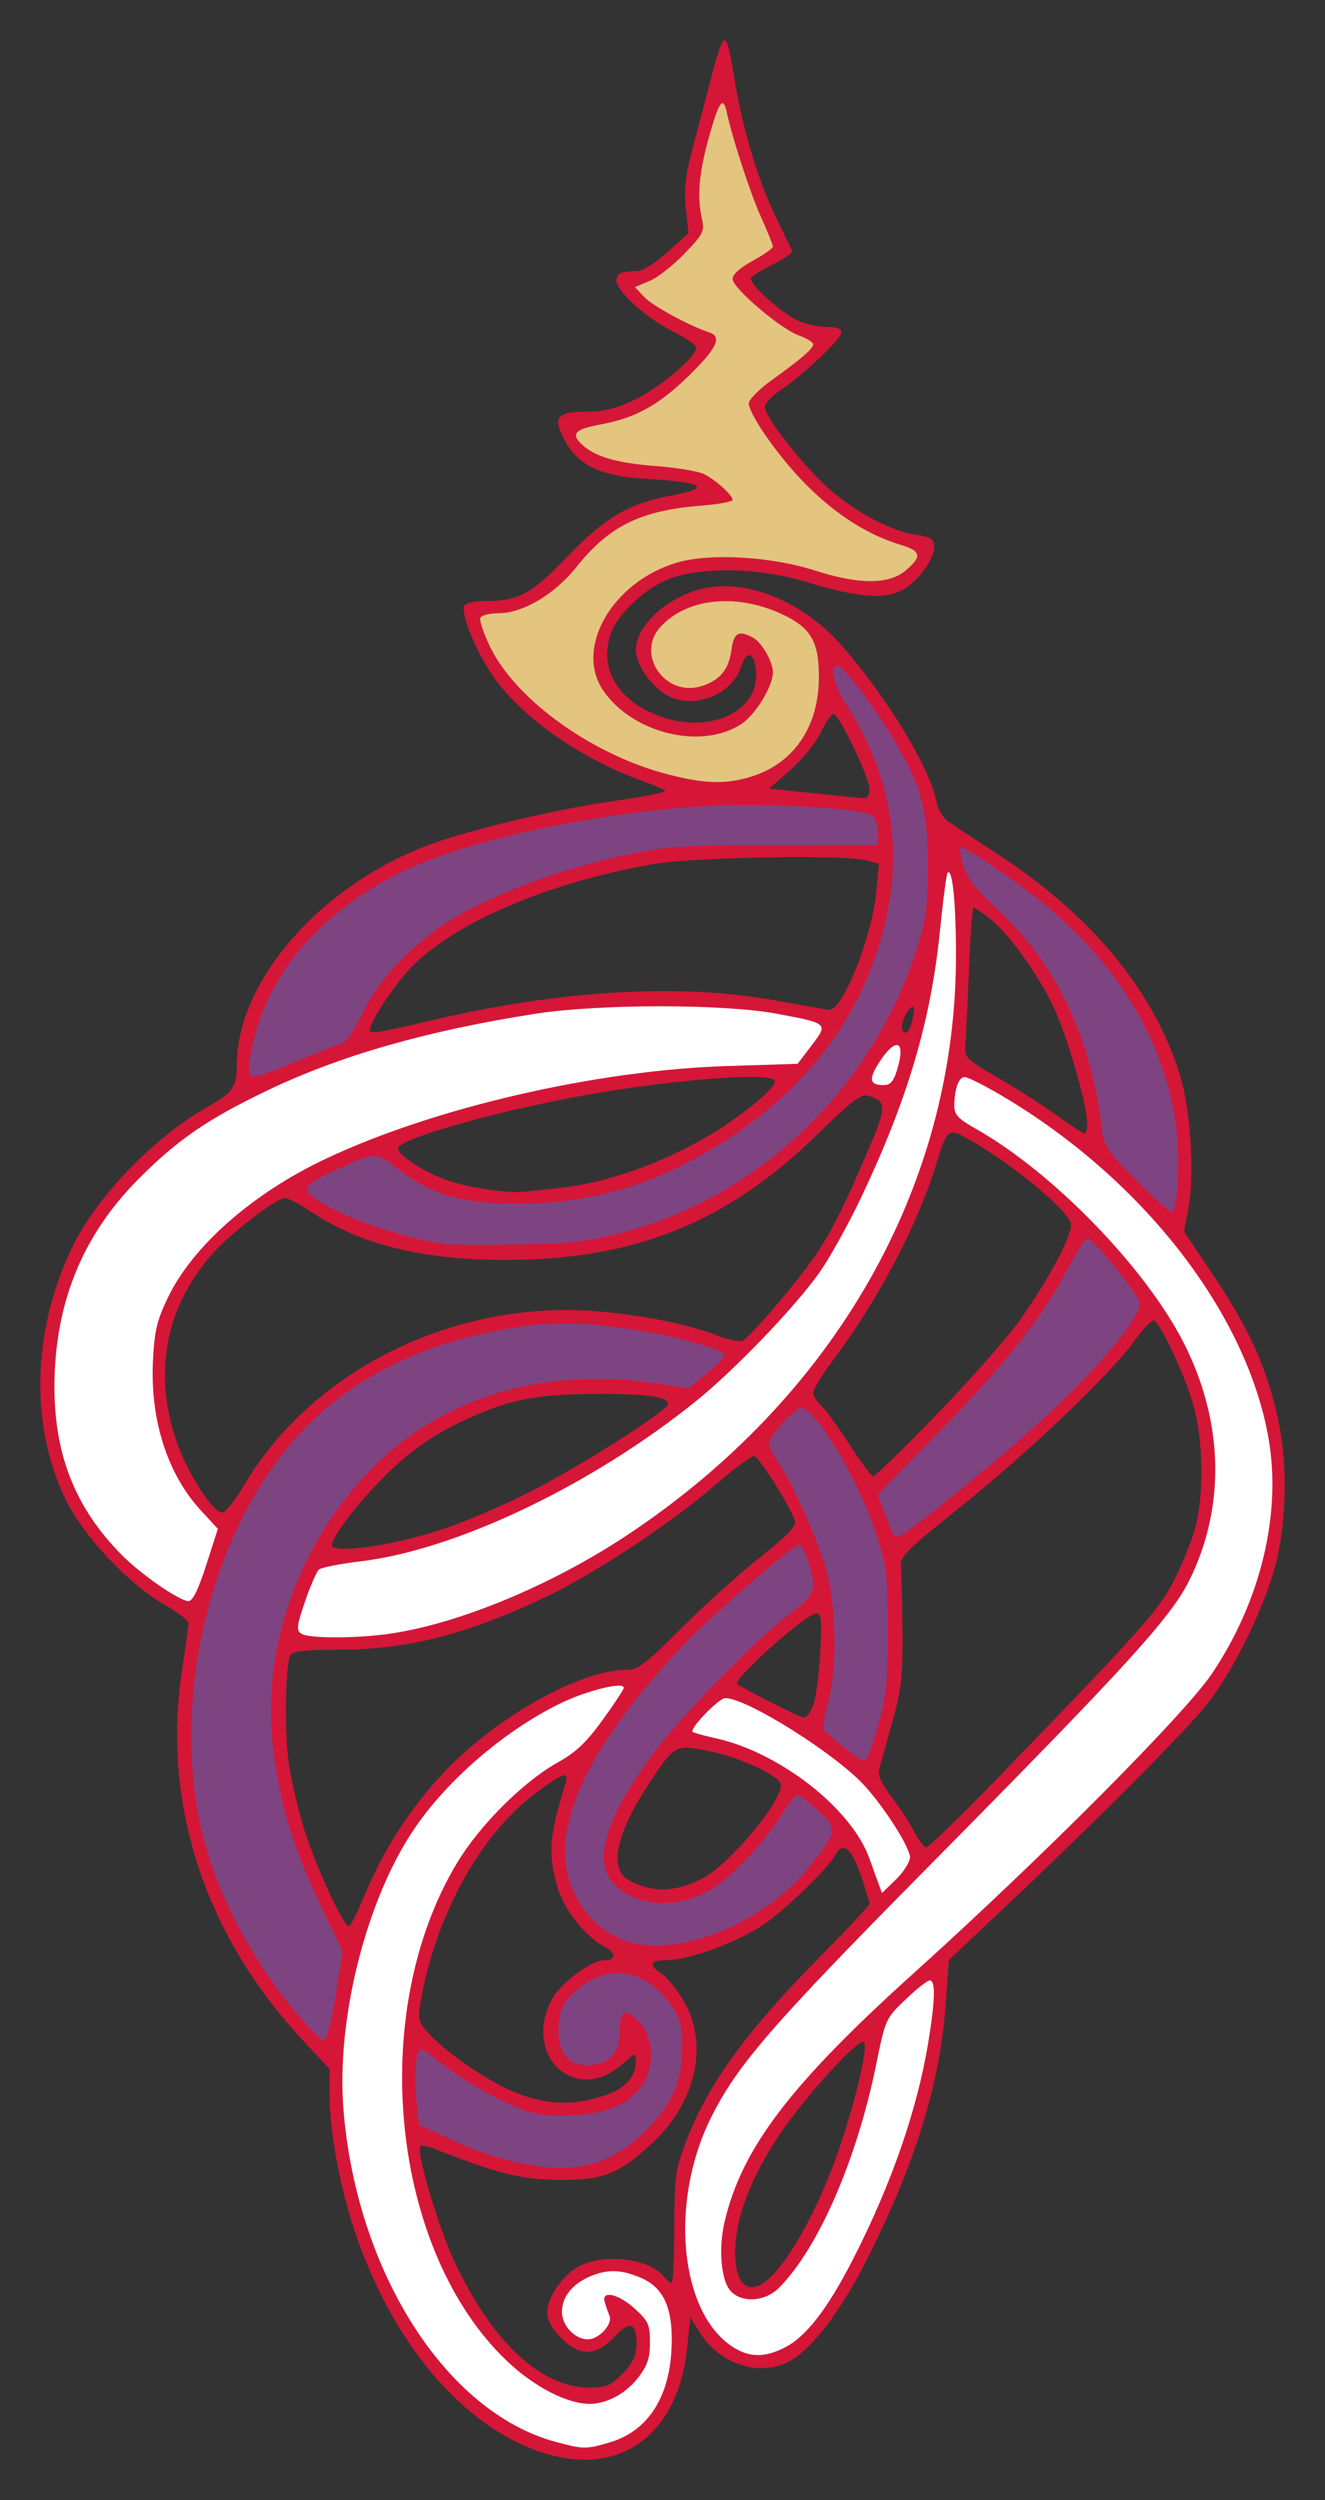<?xml version="1.0" encoding="UTF-8" standalone="no"?>
<!-- Created with Inkscape (http://www.inkscape.org/) -->

<svg
   xmlns:dc="http://purl.org/dc/elements/1.1/"
   xmlns:cc="http://creativecommons.org/ns#"
   xmlns:rdf="http://www.w3.org/1999/02/22-rdf-syntax-ns#"
   xmlns:svg="http://www.w3.org/2000/svg"
   xmlns="http://www.w3.org/2000/svg"
   xmlns:sodipodi="http://sodipodi.sourceforge.net/DTD/sodipodi-0.dtd"
   xmlns:inkscape="http://www.inkscape.org/namespaces/inkscape"
   version="1.1"
   id="svg2"
   width="328.751"
   height="619.907"
   viewBox="0 0 328.751 619.907"
   sodipodi:docname="Royal Monogram of Princess Soamsavali.svg"
   inkscape:version="0.92.3 (2405546, 2018-03-11)">
  <rect x="0" y="0" width="328.751" height="619.907" fill="#333333" stroke="none"/>
  <defs
     id="defs6" />
  <sodipodi:namedview
     pagecolor="#ffffff"
     bordercolor="#666666"
     borderopacity="1"
     objecttolerance="10"
     gridtolerance="10"
     guidetolerance="10"
     inkscape:pageopacity="0"
     inkscape:pageshadow="2"
     inkscape:window-width="1600"
     inkscape:window-height="837"
     id="namedview4"
     showgrid="false"
     fit-margin-top="10"
     fit-margin-left="10"
     fit-margin-right="10"
     fit-margin-bottom="10"
     inkscape:zoom="0.72125"
     inkscape:cx="151.8172"
     inkscape:cy="299.95352"
     inkscape:window-x="-8"
     inkscape:window-y="-8"
     inkscape:window-maximized="1"
     inkscape:current-layer="svg2" />
  <path
     inkscape:connector-curvature="0"
     id="path208"
     d="m 179.782,10 c -0.795,-1.95e-4 -1.749,3.232 -3.436,9.699 -1.271,4.874 -3.323,12.663 -4.562,17.309 -1.74,6.523 -2.109,9.859 -1.619,14.643 l 0.635,6.195 -5.127,4.607 c -2.819,2.534 -6.088,4.659 -7.266,4.723 -4.616,0.249 -5.121,0.442 -5.438,2.074 -0.484,2.491 6.844,9.302 13.768,12.797 3.316,1.674 6.027,3.565 6.027,4.201 0,2.228 -9.3,10.042 -15.371,12.914 -4.5,2.129 -7.624,2.898 -11.756,2.898 -7.523,7.5e-4 -8.581,1.347 -5.553,7.074 3.283,6.208 8.987,8.96 19.84,9.574 14.586,0.825 16.919,2.242 6.795,4.125 -10.671,1.985 -16.599,5.452 -25.955,15.189 -9.038,9.406 -12.064,11.02 -20.689,11.031 -2.305,0.003 -4.475,0.467 -4.822,1.029 -1.068,1.728 2.467,10.681 6.75,17.094 6.883,10.308 21.737,20.839 37.262,26.418 2.75,0.988 5.351,2.095 5.779,2.459 0.428,0.364 -4.951,1.46 -11.953,2.434 -15.246,2.12 -37.569,7.466 -47.848,11.457 -26.269,10.2 -46.479,33.691 -46.479,54.029 0,5.539 -0.921,6.871 -7.225,10.455 -13.472,7.659 -27.729,22.456 -33.699,34.977 -9.923,20.809 -10.456,44.225 -1.43,62.656 4.4,8.985 15.774,20.983 24.604,25.953 3.162,1.78 5.75,3.789 5.75,4.465 0,0.676 -0.717,5.92 -1.596,11.654 -5.038,32.873 5.512,65.382 29.682,91.449 l 6.916,7.457 v 6.379 c 0,8.801 2.477,22.407 6.049,33.217 9.343,28.276 26.995,49.169 46.937,55.553 19.151,6.13 33.607,-4.502 35.783,-26.32 l 0.729,-7.307 2.352,3.783 c 4.885,7.857 14.672,11.081 22.051,7.266 5.621,-2.907 12.812,-12.279 19.408,-25.299 11.896,-23.479 18.138,-43.599 19.539,-62.971 l 0.82,-11.344 12.914,-12.164 c 24.169,-22.766 46.557,-45.257 51.539,-51.773 6.754,-8.834 14.39,-24.701 16.84,-34.998 2.686,-11.289 2.7,-25.678 0.035,-36.795 -2.882,-12.024 -7.121,-21.235 -15.549,-33.799 l -7.439,-11.092 1.109,-5.906 c 1.558,-8.298 0.521,-24.385 -2.121,-32.908 -6.411,-20.682 -21.684,-39.299 -44.557,-54.311 -6.018,-3.95 -11.9,-7.839 -13.072,-8.643 -1.172,-0.803 -2.414,-2.961 -2.758,-4.795 -1.559,-8.309 -12.527,-26.314 -23.752,-38.988 -9.504,-10.732 -23.371,-16.374 -34.139,-13.891 -8.924,2.058 -16.727,9.173 -16.717,15.244 0.008,3.385 3.42,8.55 7.236,10.945 6.446,4.046 16.42,0.525 18.781,-6.631 1.465,-4.44 3.38,-3.951 3.793,0.971 0.926,11.025 -13.865,16.443 -26.885,9.848 -8.582,-4.348 -11.969,-11.759 -8.975,-19.635 1.657,-4.357 7.864,-10.289 13.303,-12.713 7.935,-3.537 22.965,-3.368 35.242,0.395 12.272,3.761 19.018,4.34 23.48,2.016 3.974,-2.07 8.02,-7.543 8.02,-10.848 0,-1.883 -0.708,-2.345 -4.447,-2.906 -6.293,-0.944 -15.1,-5.616 -21.744,-11.539 -6.391,-5.698 -15.786,-17.672 -15.801,-20.139 -0.008,-0.889 1.685,-2.737 3.756,-4.107 5.651,-3.74 15.234,-12.781 15.234,-14.373 0,-0.935 -1.171,-1.4 -3.531,-1.4 -1.943,0 -5.065,-0.641 -6.939,-1.424 -4.11,-1.717 -12.728,-9.445 -11.945,-10.711 0.307,-0.497 2.807,-2.043 5.555,-3.436 2.748,-1.392 4.854,-2.846 4.68,-3.23 -0.174,-0.385 -2,-4.165 -4.057,-8.4 -4.457,-9.176 -8.285,-21.916 -10.266,-34.16 C 181.212,13.233 180.577,10 179.782,10 Z m 27.023,167.063 c 1.389,0 8.959,15.798 8.959,18.697 0,1.584 -0.546,2.254 -1.75,2.15 -0.963,-0.083 -6.573,-0.646 -12.469,-1.25 l -10.719,-1.1 5.332,-4.689 c 2.938,-2.585 6.292,-6.738 7.473,-9.25 1.179,-2.507 2.607,-4.559 3.174,-4.559 z m -8.275,35.461 c 7.967,0.012 14.555,0.278 16.625,0.85 l 2.891,0.797 -0.592,6.697 c -0.997,11.284 -8.406,29.907 -11.75,29.533 -0.791,-0.088 -6.839,-1.144 -13.439,-2.346 -23.252,-4.233 -52.91,-2.581 -84,4.678 -14.546,3.396 -16.501,3.716 -16.49,2.693 0.024,-2.24 6.743,-12.222 10.975,-16.305 11.318,-10.92 33.781,-20.364 59.004,-24.809 6.39,-1.126 23.498,-1.809 36.777,-1.789 z m 43.021,12.539 c 0.288,0 1.982,1.11 3.762,2.467 4.792,3.655 12.289,14.029 16.195,22.412 3.412,7.322 8.256,24.192 8.256,28.748 0,1.304 -0.338,2.35 -0.75,2.324 -0.412,-0.026 -3.45,-2.009 -6.75,-4.408 -3.3,-2.399 -9.825,-6.572 -14.5,-9.273 -7.838,-4.529 -8.481,-5.139 -8.256,-7.84 0.134,-1.611 0.532,-10.017 0.883,-18.68 0.351,-8.662 0.872,-15.75 1.16,-15.75 z m -15.131,24.541 c 0.544,-0.048 0.464,1.411 -0.285,4.207 -0.332,1.238 -1,2.25 -1.486,2.25 -1.373,0 -0.981,-3.285 0.648,-5.439 0.501,-0.662 0.876,-0.996 1.123,-1.018 z m -39.594,17.438 c 3.058,0.034 4.999,0.306 5.342,0.861 0.72,1.165 -4.682,6.068 -12.281,11.146 -12.155,8.123 -27.91,14.096 -40.818,15.477 -3.192,0.341 -7.155,0.769 -8.805,0.949 -4.28,0.468 -14.23,-1.004 -19.5,-2.885 -5.668,-2.023 -12,-6.157 -12,-7.836 0,-2.179 21.587,-8.481 43.207,-12.611 16.435,-3.14 35.681,-5.202 44.855,-5.102 z m 28.109,4.574 h 0.002 c 0.108,0.01 0.212,0.029 0.311,0.059 4.883,1.455 4.88,2.449 -0.043,13.975 -5.756,13.478 -8.83,19.606 -12.742,25.412 -4.405,6.538 -16.5,20.711 -18.246,21.381 -0.823,0.316 -3.624,-0.261 -6.225,-1.283 -6.999,-2.75 -18.436,-5.062 -29.725,-6.006 -35.248,-2.947 -70.611,14.358 -87.527,42.832 -2.312,3.892 -4.823,7.078 -5.58,7.078 -2.185,0 -8.082,-8.872 -10.879,-16.369 -6.441,-17.263 -3.536,-34.142 8.182,-47.537 4.618,-5.279 16.081,-14.094 18.326,-14.094 0.698,10e-6 3.664,1.59 6.592,3.533 11.884,7.888 26.925,11.675 46.883,11.805 32.862,0.213 56.068,-9.052 78.982,-31.533 7.345,-7.206 10.072,-9.395 11.689,-9.252 z m 21.41,9.234 c 0.975,-0.039 2.276,0.666 4.305,1.83 11.397,6.542 25.113,18.043 25.113,21.059 6.8e-4,3.082 -5.979,14.174 -12.74,23.629 -3.167,4.429 -12.452,14.947 -20.631,23.373 -8.179,8.427 -15.251,15.322 -15.715,15.322 -0.464,0 -3.106,-3.529 -5.871,-7.84 -2.765,-4.311 -5.931,-8.655 -7.035,-9.654 -1.104,-0.999 -2.006,-2.475 -2.006,-3.279 0,-0.804 2.403,-4.671 5.342,-8.594 10.887,-14.534 20.712,-33.287 25.221,-48.135 1.674,-5.512 2.393,-7.645 4.018,-7.711 z m 49.775,46.588 c 0.046,-0.009 0.086,-0.009 0.119,0 1.738,0.487 8.374,14.93 10.166,22.125 2.269,9.108 2.246,22.214 -0.051,30 -0.974,3.3 -3.391,9.09 -5.369,12.869 -3.695,7.058 -8.146,12.02 -43.869,48.881 -8.928,9.213 -16.702,16.748 -17.273,16.748 -0.572,0 -1.922,-1.732 -3.002,-3.85 -1.08,-2.117 -3.605,-5.998 -5.611,-8.627 -2.534,-3.32 -3.478,-5.427 -3.088,-6.9 0.309,-1.167 1.76,-6.396 3.225,-11.621 2.303,-8.219 2.649,-11.254 2.553,-22.5 -0.061,-7.15 -0.233,-14.325 -0.383,-15.943 -0.249,-2.695 0.986,-3.951 14.727,-14.941 16.829,-13.461 37.28,-32.955 43.129,-41.111 1.997,-2.785 4.039,-4.988 4.729,-5.129 z m -138.857,18.205 c 13.204,-0.067 18.502,0.64 18.502,2.473 0,1.69 -23.759,16.688 -35.502,22.41 -13.161,6.413 -22.611,9.859 -32.834,11.971 -7.894,1.631 -13.888,2.01 -14.953,0.945 -1.193,-1.193 7.184,-12.086 14.682,-19.088 5.178,-4.836 10.162,-8.336 15.832,-11.117 12.259,-6.014 19.048,-7.517 34.273,-7.594 z m 39.803,15.42 c 1.166,0 8.519,11.606 10.195,16.092 0.428,1.145 -2.015,3.67 -8.701,8.99 -5.113,4.069 -13.921,12.015 -19.574,17.658 -8.981,8.965 -10.707,10.26 -13.662,10.26 -8.711,0 -23.218,6.858 -36.012,17.025 -12.454,9.896 -22.426,23.376 -29.053,39.27 -1.558,3.738 -3.188,7.014 -3.621,7.281 -1.114,0.689 -8.186,-14.566 -11.162,-24.078 -1.377,-4.4 -3.055,-11.448 -3.73,-15.662 -1.256,-7.841 -1.026,-25.34 0.363,-27.586 0.543,-0.877 4.048,-1.25 11.756,-1.25 17.143,0 32.03,-3.783 51.561,-13.098 12.349,-5.89 30.941,-18.169 42.07,-27.789 4.527,-3.913 8.833,-7.113 9.57,-7.113 z m 15.484,39 c 1.243,0 1.396,1.567 0.951,9.75 -0.292,5.362 -1.072,11.211 -1.732,12.998 -0.661,1.788 -1.72,3.183 -2.354,3.102 -1.149,-0.148 -15.626,-7.493 -16.508,-8.375 -1.169,-1.169 17.159,-17.475 19.643,-17.475 z m -32.607,33.307 c 0.21,-0.009 0.427,-0.008 0.654,0 1.21,0.044 2.681,0.317 4.635,0.686 8.133,1.535 18.531,6.33 18.531,8.545 0,4.51 -13.014,19.917 -19.637,23.248 -6.759,3.399 -12.198,3.514 -18.057,0.379 -5.018,-2.686 -3.328,-11.291 4.598,-23.404 4.69,-7.168 6.123,-9.32 9.275,-9.453 z m -30.027,6.85 c 0.776,-0.079 0.83,0.64 0.373,2.092 -4.022,12.776 -4.384,17.495 -1.969,25.629 1.677,5.646 6.932,12.29 11.652,14.73 2.979,1.54 2.939,3.393 -0.072,3.393 -3.335,1e-5 -10.992,5.796 -13.09,9.908 -7.13,13.977 6.034,25.983 17.475,15.938 3.479,-3.052 3.479,-3.053 3.479,-0.674 0,3.628 -2.547,6.501 -7.248,8.172 -8.332,2.961 -15.533,2.616 -24.051,-1.152 -5.991,-2.65 -15.373,-9.125 -19.555,-13.496 -3.102,-3.242 -3.3,-3.833 -2.633,-7.852 3.571,-21.496 14.694,-41.818 28.619,-52.285 3.831,-2.88 6.022,-4.301 7.02,-4.402 z m 69.295,17.982 c 1.36,0.01 2.881,2.374 4.436,6.979 1.165,3.449 2.117,6.557 2.117,6.908 0,0.352 -5.742,6.455 -12.762,13.559 -17.998,18.215 -27.449,31.311 -32.85,45.52 -2.576,6.779 -2.815,8.545 -2.85,21.146 -0.021,7.562 -0.321,13.748 -0.666,13.748 -0.345,0 -1.245,-0.744 -2,-1.654 -3.557,-4.289 -14.23,-5.692 -20.533,-2.701 -4.208,1.997 -8.338,7.788 -8.338,11.689 0,1.928 1.112,3.98 3.398,6.266 4.719,4.719 8.687,4.649 13.295,-0.236 3.313,-3.513 4.901,-3.62 5.34,-0.361 0.546,4.056 -0.325,6.487 -3.436,9.598 -2.95,2.95 -4.041,3.396 -8.25,3.361 -12.02,-0.099 -24.071,-11.418 -33.439,-31.41 -3.907,-8.337 -9.497,-27.294 -8.379,-28.412 0.3,-0.3 1.991,0.019 3.758,0.713 15.618,6.13 21.337,7.544 30.713,7.596 11.018,0.061 14.916,-1.482 23.123,-9.158 10.815,-10.116 13.998,-24.31 7.855,-35.021 -1.651,-2.879 -4.121,-5.97 -5.49,-6.867 -3.503,-2.295 -3.099,-3.396 1.26,-3.426 5.097,-0.035 15.64,-3.754 22.631,-7.984 5.51,-3.335 17.111,-14.379 19.322,-18.395 0.539,-0.979 1.126,-1.46 1.744,-1.455 z m 5.002,48.076 c 0.061,0.007 0.112,0.029 0.15,0.066 1.243,1.216 -2.983,18.213 -7.523,30.262 -4.391,11.653 -10.148,22.182 -14.926,27.297 -5.668,6.068 -9.74,3.387 -9.494,-6.252 0.206,-8.073 3.956,-17.779 10.906,-28.225 6.036,-9.072 18.976,-23.348 20.887,-23.148 z"
     style="fill:#d51637;fill-opacity:1;stroke-width:1" />
  <path
     inkscape:connector-curvature="0"
     id="path14"
     d="m 133.265,537.07 c -7.76,-1.183 -13.342,-2.912 -21.643,-6.701 l -7.643,-3.489 -0.686,-6.409 c -0.634,-5.923 -0.044,-12.41 1.128,-12.41 0.273,0 3.148,2.041 6.389,4.535 3.241,2.494 9.394,6.199 13.674,8.234 6.949,3.304 8.639,3.701 15.805,3.715 9.831,0.02 16.589,-2.896 19.669,-8.484 2.508,-4.552 1.94,-11.165 -1.251,-14.562 -3.507,-3.733 -4.942,-3.145 -4.942,2.023 0,5.687 -2.727,8.539 -8.166,8.539 -4.663,0 -7.096,-3.105 -7.016,-8.952 0.068,-4.97 1.307,-7.28 5.701,-10.631 7.312,-5.577 16.231,-3.784 21.951,4.414 2.626,3.763 3.022,5.205 3.025,11 0.007,8.21 -2.651,14.153 -9.221,20.63 -7.661,7.553 -15.949,10.199 -26.775,8.548 z M 73.941,499.631 c -10.856,-12.878 -19.189,-28.233 -23.103,-42.57 -8.392,-30.744 -0.755,-70.219 18.486,-95.56 12.383,-16.309 29.886,-26.64 53.174,-31.386 11.95,-2.435 20.222,-2.57 33.765,-0.552 11.097,1.654 23.5,5.063 23.5,6.46 0,0.497 -2.005,2.547 -4.455,4.555 l -4.455,3.651 -6.986,-1.084 c -29.435,-4.567 -55.489,3.524 -73.303,22.765 -17.267,18.65 -25.664,43.66 -22.778,67.835 1.576,13.203 5.024,24.586 11.656,38.484 l 5.568,11.669 -1.777,11.081 c -1.025,6.392 -2.241,11.057 -2.873,11.024 -0.603,-0.032 -3.491,-2.899 -6.419,-6.373 z m 83.913,-17.67 c -8.708,-1.679 -15.971,-9.683 -17.404,-19.182 -2.07,-13.721 7.998,-32.673 29.184,-54.936 7.285,-7.655 27.13,-24.782 28.715,-24.782 0.999,0 3.416,6.967 3.416,9.848 0,2.381 -1.048,3.693 -5.75,7.2 -8.369,6.24 -27.418,25.789 -34.345,35.246 -13.869,18.934 -15.5,29.82 -5.213,34.8 5.682,2.75 13.453,2.184 19.619,-1.429 5.249,-3.076 13.518,-11.73 17.696,-18.52 1.741,-2.829 3.594,-5.143 4.118,-5.143 0.524,0 2.83,1.751 5.124,3.891 4.849,4.523 4.752,5.149 -2.123,13.837 -10.27,12.977 -29.872,21.709 -43.036,19.172 z m 51.756,-48.493 c -2.39,-1.976 -4.713,-3.942 -5.162,-4.367 -0.449,-0.425 -0.035,-3.421 0.921,-6.657 2.242,-7.591 2.243,-22.52 0,-31.837 -1.702,-7.077 -8.828,-23.24 -12.552,-28.47 -1.13,-1.587 -2.054,-3.408 -2.054,-4.048 0,-1.862 6.354,-8.994 8,-8.979 3.479,0.03 13.627,16.755 18.172,29.951 3.14,9.116 3.273,10.126 3.298,25 0.022,13.337 -0.304,16.653 -2.335,23.76 -1.298,4.543 -2.717,8.481 -3.153,8.75 -0.436,0.269 -2.748,-1.127 -5.138,-3.104 z m 11.476,-54.157 c -0.339,-0.962 -1.225,-3.267 -1.969,-5.122 -0.744,-1.855 -1.352,-3.43 -1.352,-3.501 0,-0.071 6.64,-6.878 14.756,-15.128 16.35,-16.619 26.209,-29.055 32.305,-40.749 2.222,-4.262 4.446,-7.75 4.941,-7.75 1.473,0 12.998,14.227 12.998,16.046 0,4.266 -12.061,18.273 -27.398,31.818 -13.193,11.652 -31.306,26.136 -32.684,26.136 -0.539,0 -1.257,-0.787 -1.596,-1.75 z M 110.265,308.45 c -11.678,-1.699 -26.905,-7.174 -32.85,-11.812 -2.56,-1.997 -1.5,-3.171 5.889,-6.522 10.07,-4.566 9.749,-4.564 15.634,-0.101 8.554,6.486 16.047,8.569 30.327,8.429 14.477,-0.141 27.266,-3.14 39.491,-9.258 28.586,-14.308 46.303,-36.25 51.593,-63.897 3.361,-17.569 -0.133,-34.553 -10.426,-50.674 -3.078,-4.82 -4.154,-9.554 -2.172,-9.554 1.393,0 8.831,9.694 13.791,17.974 7.189,12.003 8.699,17.615 8.615,32.026 -0.066,11.33 -0.374,13.389 -3.288,22 -11.445,33.822 -38.971,59.812 -72.674,68.619 -8.194,2.141 -12.637,2.648 -25.429,2.9 -8.525,0.168 -16.85,0.11 -18.5,-0.13 z m 171.769,-15.69 c -7.669,-7.777 -8.121,-8.483 -8.764,-13.699 -2.724,-22.091 -11.243,-39.956 -25.322,-53.1 -5.689,-5.311 -7.997,-8.231 -8.89,-11.247 -0.664,-2.24 -1.015,-4.265 -0.78,-4.5 0.686,-0.687 13.353,7.85 20.971,14.133 18.535,15.287 29.687,34.057 32.517,54.728 1.084,7.917 0.529,20.54 -0.942,21.449 -0.388,0.239 -4.343,-3.254 -8.79,-7.764 z M 61.765,264.888 c 0,-1.324 0.689,-5.052 1.531,-8.285 4.436,-17.031 18.257,-32.03 37.863,-41.088 15.6,-7.207 44.481,-13.497 71.048,-15.471 15.062,-1.119 41.882,0.212 44.274,2.198 0.706,0.586 1.283,2.472 1.283,4.192 l 1.4e-4,3.128 -25.75,0.021 c -23.063,0.019 -26.846,0.26 -36.25,2.31 -14.231,3.103 -26.625,7.318 -38,12.922 -12.371,6.096 -23.076,16.307 -27.892,26.603 -1.848,3.951 -3.972,7.057 -5.012,7.329 -0.993,0.26 -5.584,2.048 -10.201,3.975 -11.846,4.943 -12.895,5.119 -12.895,2.167 z"
     style="fill:#7e4482;stroke-width:1" />
  <path
     inkscape:connector-curvature="0"
     style="fill:#ffffff;fill-opacity:1;stroke-width:0.75"
     d="m 235.352,216.261 c -0.074,-0.005 -0.15,0.029 -0.227,0.105 -0.28,0.28 -1.135,6.739 -1.9,14.353 -2.244,22.347 -8.021,41.906 -19.545,66.174 -3.221,6.782 -7.936,15.246 -10.478,18.809 -6.102,8.551 -20.915,23.967 -30.363,31.598 -25.825,20.859 -59.467,36.955 -83.241,39.828 -5.134,0.62 -9.824,1.53 -10.424,2.021 -0.6,0.491 -2.17,4.065 -3.491,7.944 -2.086,6.127 -2.205,7.176 -0.91,7.995 1.912,1.209 13.616,1.206 21.995,-0.007 17.077,-2.471 40.014,-11.983 58.69,-24.338 51.488,-34.062 81.39,-86.269 81.721,-142.68 0.073,-12.551 -0.715,-21.718 -1.827,-21.801 z m -71.657,33.259 c -11.354,0.005 -23.037,0.627 -30.93,1.862 -26.988,4.222 -48.475,10.382 -66.64,19.106 -14.743,7.08 -22.206,12.225 -31.884,21.983 -13.931,14.047 -20.754,31.025 -20.735,51.59 0.016,16.931 5.369,30.163 16.846,41.64 4.836,4.836 14.123,11.235 16.412,11.307 1.02,0.032 2.426,-2.822 4.396,-8.93 l 2.895,-8.978 -4.248,-4.61 c -8.267,-8.969 -12.582,-22.446 -11.859,-37.043 0.368,-7.438 0.973,-9.997 3.713,-15.708 6.099,-12.708 20.88,-25.735 38.908,-34.292 26.862,-12.75 67.316,-22.103 100.006,-23.123 l 17.309,-0.541 3.476,-4.551 c 4.184,-5.48 4.201,-5.467 -8.716,-7.881 -6.57,-1.228 -17.594,-1.838 -28.948,-1.833 z m 58.755,9.596 c -0.889,0.029 -2.33,1.321 -4.09,3.98 -2.916,4.406 -2.705,5.965 0.806,5.965 1.799,0 2.537,-0.853 3.486,-4.021 1.172,-3.913 0.941,-5.961 -0.202,-5.924 z m 16.903,7.945 c -1.478,0 -2.554,2.987 -2.575,7.154 -0.011,2.168 0.957,3.202 5.287,5.646 19.195,10.833 42.165,34.48 51.677,53.2 9.862,19.408 10.371,40.527 1.417,58.649 -4.646,9.404 -15.308,21.1 -65.484,71.839 -38.387,38.817 -46.959,48.739 -53.388,61.8 -10.383,21.096 -7.528,48.638 5.89,56.82 3.977,2.425 7.692,2.389 12.617,-0.123 5.189,-2.647 10.553,-9.582 16.75,-21.656 9.629,-18.759 16.079,-37.355 18.826,-54.278 1.668,-10.273 1.769,-15.051 0.321,-15.051 -0.591,0 -3.305,2.138 -6.032,4.75 -4.914,4.709 -4.977,4.85 -7.298,16.25 -4.793,23.542 -14.402,45.562 -24.111,55.251 -3.437,3.429 -9.227,3.795 -11.975,0.759 -2.375,-2.624 -3.061,-10.512 -1.494,-17.178 4.289,-18.252 16.291,-34.02 46.888,-61.601 32.1,-28.935 67.331,-64.309 74.079,-74.379 12.127,-18.098 17.286,-39.678 13.967,-58.418 -5.521,-31.17 -31.398,-64.324 -66.227,-84.85 -4.278,-2.521 -8.388,-4.583 -9.133,-4.583 z m -86.197,150.926 c -3.022,0.145 -9.691,2.147 -14.7,4.658 -13.675,6.857 -27.403,18.71 -35.603,30.743 -11.945,17.527 -19.45,47.178 -17.635,69.674 3.253,40.329 25.475,75.109 52.66,82.419 6.923,1.862 7.56,1.866 13.482,0.107 9.026,-2.681 14.441,-10.62 15.198,-22.286 0.661,-10.193 -1.513,-15.756 -7.165,-18.322 -4.93,-2.239 -8.566,-2.396 -12.911,-0.557 -4.481,1.896 -7.05,5.107 -7.05,8.807 0,3.444 3.195,6.832 6.444,6.832 2.724,0 6.197,-3.783 5.353,-5.829 -0.38,-0.92 -0.917,-2.459 -1.194,-3.422 -0.867,-3.015 3.426,-2.057 7.496,1.673 3.341,3.062 3.735,3.941 3.735,8.328 0,3.864 -0.612,5.707 -2.883,8.684 -3.014,3.951 -7.812,6.565 -12.048,6.565 -5.602,0 -13.718,-4.176 -20.414,-10.503 -28.976,-27.378 -34.948,-86.457 -12.501,-123.668 5.672,-9.402 16.457,-20.143 25.003,-24.901 4.464,-2.485 7.08,-4.963 11.092,-10.506 2.888,-3.989 5.25,-7.577 5.25,-7.973 0,-0.414 -0.601,-0.571 -1.608,-0.523 z m 26.798,3.075 c -1.497,0 -8.188,6.768 -8.188,8.282 0,0.22 2.587,0.966 5.75,1.658 15.896,3.482 33.77,17.435 38.187,29.811 0.736,2.061 1.742,4.832 2.237,6.158 l 0.899,2.411 3.463,-3.357 c 1.905,-1.846 3.464,-4.323 3.464,-5.505 0,-2.405 -6.084,-12.019 -11.168,-17.647 -7.116,-7.878 -29.248,-21.812 -34.644,-21.812 z"
     id="rect245" />
  <path
     inkscape:connector-curvature="0"
     id="path16"
     d="m 186.151,192.646 c 10.679,-3.214 16.974,-12.303 17.028,-24.584 0.039,-8.995 -1.976,-12.444 -9.235,-15.806 -11.261,-5.215 -23.41,-3.963 -29.992,3.091 -6.432,6.893 1.14,17.743 10.278,14.727 4.483,-1.48 6.602,-4.09 7.252,-8.934 0.572,-4.267 1.776,-4.955 5.339,-3.048 2.172,1.162 4.945,5.988 4.945,8.605 0,3.501 -4.309,10.541 -7.871,12.86 -9.896,6.443 -26.934,2.301 -34.21,-8.317 -7.198,-10.504 2.14,-26.851 18.098,-31.683 8.156,-2.47 23.488,-1.612 34.482,1.929 10.824,3.486 18.271,3.482 22.423,-0.012 4.132,-3.477 3.878,-4.855 -1.173,-6.365 -12.355,-3.695 -24.213,-13.4 -34.097,-27.908 -2.009,-2.949 -3.653,-6.146 -3.653,-7.105 0,-0.977 2.528,-3.558 5.75,-5.871 7.449,-5.348 10.25,-7.772 10.25,-8.871 0,-0.489 -1.59,-1.464 -3.534,-2.167 -4.64,-1.678 -16.466,-11.753 -16.466,-14.028 0,-1.105 1.894,-2.81 5,-4.5 2.75,-1.497 5,-3.081 5,-3.521 0,-0.44 -1.302,-3.674 -2.893,-7.188 -2.692,-5.944 -7.157,-19.6 -8.595,-26.283 -0.865,-4.022 -1.959,-2.398 -4.46,6.618 -2.373,8.558 -2.882,14.489 -1.7,19.799 0.735,3.298 0.463,3.858 -4.272,8.796 -2.781,2.9 -6.689,5.956 -8.685,6.79 l -3.629,1.516 2.331,2.481 c 2.055,2.187 11.245,7.174 16.151,8.765 3.202,1.038 1.816,3.99 -5,10.642 -7.616,7.433 -13.288,10.559 -22.154,12.207 -6.34,1.179 -7.333,2.351 -4.309,5.087 3.246,2.938 8.593,4.464 18.213,5.199 5.225,0.399 10.625,1.31 12,2.025 2.96,1.538 7,5.208 7,6.36 0,0.447 -3.487,1.088 -7.75,1.425 -15.05,1.189 -22.84,5.013 -30.979,15.207 -5.443,6.818 -13.314,11.477 -19.391,11.477 -2.069,0 -4.059,0.482 -4.423,1.07 -0.364,0.589 0.746,3.93 2.467,7.425 6.469,13.14 25.45,26.692 44.077,31.47 9.091,2.332 14.179,2.486 20.386,0.618 z"
     style="fill:#e3c580;fill-opacity:1;stroke-width:1" />
</svg>
